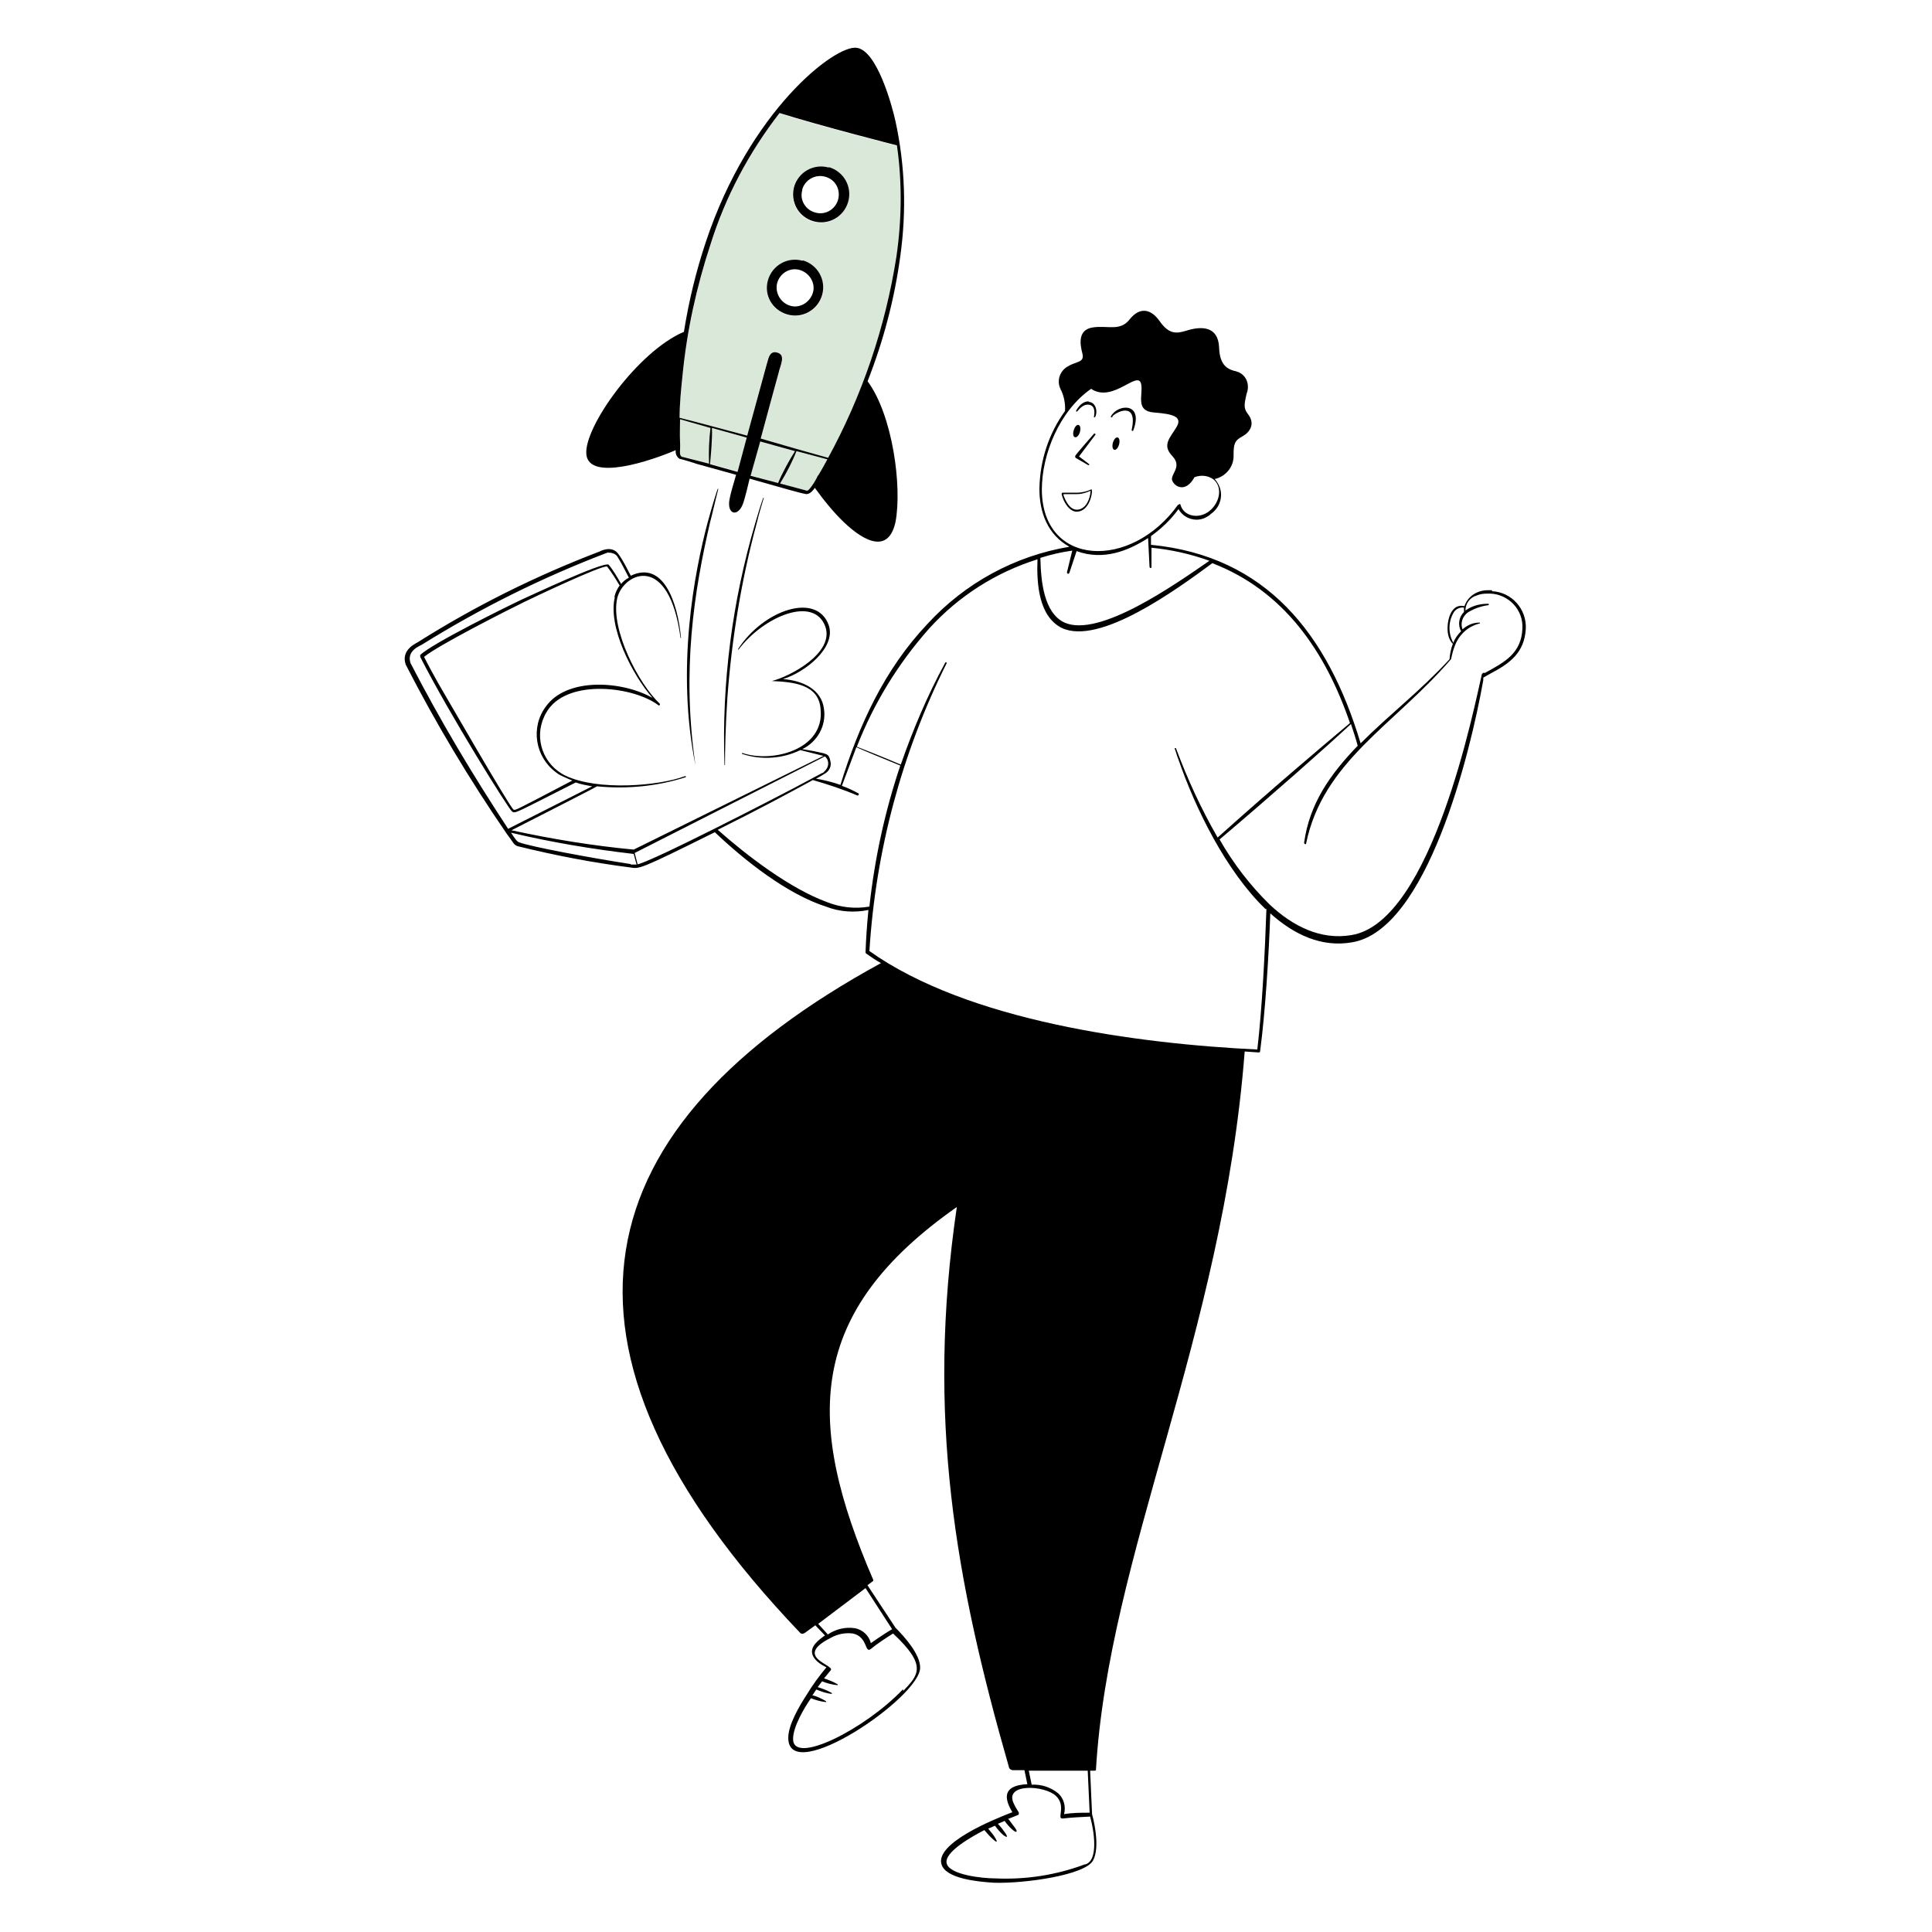 <svg xmlns="http://www.w3.org/2000/svg" id="Startup-5--Streamline-Milano.svg" viewBox="0 0 400 400"><defs><style>      .cls-1 {        fill: none;      }      .cls-1, .cls-2, .cls-3 {        stroke-width: 0px;      }      .cls-2 {        fill: #dae8d9;      }      .cls-3 {        fill: #000;      }    </style></defs><path class="cls-1" d="M220.2,102.3v.3c.4,1,1.3,3.2,3.1,2.9h0c1.6-.3,2.4-2.2,2.5-3.9-.9.4-1.8.6-2.8.7-.9,0-1.8,0-2.8,0Z"></path><path class="cls-1" d="M220.4,129c7.2,3.2,22.9-7.9,30-12.8-3.9-1.4-7.9-2.3-12-2.7v4c0,0-.1.2-.2.2s-.2,0-.2-.2l-.3-6c-4.2,2.7-9.3,4.7-14.8,2.7l-1.5,4.5c0,0-.2.2-.3.2s-.2-.2-.2-.3l1.1-4.5c-2.2.4-4.5.9-6.6,1.5.1,4.8.7,11.4,5,13.4h0Z"></path><path class="cls-1" d="M125.8,117.3c-1-.5-16.2,6.8-17.1,7.3-3.5,1.7-18,8.9-20.8,11.4.9,1.8,1.9,3.6,2.9,5.4.6,1.1,14.6,25.5,15.6,26.2.4.2-.2.5,12.2-6-.5-.2-.9-.3-1.4-.6-.7-.3-1.4-.7-2-1.1-4.3-3.2-5.3-9.2-2.1-13.6,4.4-6.2,16-5.3,22.1-1.8-4.2-4.8-9.3-14.7-7.8-20.9h0c.2-.8.6-1.7,1.1-2.4-.5-.7-.9-1.5-1.4-2.2-.3-.6-.8-1.2-1.2-1.7h-.1Z"></path><path class="cls-1" d="M243.9,104.6s0,0,.1,0,.3,0,.4,0c.7,2.5,3.9,2.9,6,1.3s2.7-4.8.9-6.5c-1.2-.8-2.7-1-4-.5-1.8,3.3-4.1,2-4.6.7s2.2-2.8,0-5.1-.4-3.8.9-6-.9-2.8-4.7-3-2.2-3.4-2.6-5.7c-.5-3.5-5.8,3.9-10.4.8-6.6,4.5-10.2,13.6-10.2,20.9.1,16.1,18.6,16.7,28.2,3.1h0ZM231.7,92c-.4,1.7-1.7,1.4-1.3-.3.4-1.7,1.7-1.4,1.3.3ZM230,86c1.4-2.6,6.9-3,4.6,3,0,0-.1,0-.2,0,0,0-.1,0-.1-.2,1.3-5.9-3.1-3.8-4-2.8,0,0-.2,0-.2,0s-.1-.2,0-.2h-.1ZM222.3,89.1c.4-1.7,1.7-1.4,1.3.3-.4,1.7-1.7,1.4-1.3-.3ZM223.4,105.9c-1.8.5-3.2-2.1-3.5-3.5h0c0-.2.1-.3.3-.3h2.9c1,0,2-.3,3-.7.5-.3,0,4.2-2.6,4.6h0ZM226.8,90l-3.4,4.5,2.1,1.6s.1.2,0,.2h-.2l-2.6-1.5h0c-.1,0-.2-.3-.1-.4.2-.4,3.9-4.6,3.9-4.6.1-.2.4,0,.3.2h0ZM226.7,86.2h-.2c0,0-.1,0,0-.2.2-1.1,0-2.2-1-2.4-1-.2-1.8.7-2.5,1.4h-.2c0,0,0,0,0-.2,1-1.6,2-1.9,2.6-1.9,1.7,0,1.9,2.1,1.3,3.2h0Z"></path><path class="cls-1" d="M119.1,162c-12.7,6.4-12.5,6.5-13.2,6s-13-20.2-19-32v-.4c2.5-2.5,18.1-10.1,21.3-11.6,1.4-.7,16.3-7.8,17.7-7.1,1,1.2,1.9,2.6,2.6,4,.5-.5,1-1,1.6-1.3-.8-1.5-1.5-3-2.4-4.4-.4-.6-1.2-1-2-.8-13.4,5.1-26.3,11.5-38.5,19.1-.3.2-3.1,1.3-2.3,3.8,6.1,11.8,12.9,23.2,20.2,34.3l17.4-8.8c-1.2-.2-2.3-.4-3.4-.8h0Z"></path><path class="cls-1" d="M302.6,130.7c-.7-1.3-.5-2.9.6-4v-.9c-.8,0-1.5.2-2,.8h0c-1.2,2-1.3,4.5-.2,6.5.4-.9.9-1.7,1.6-2.4h0Z"></path><path class="cls-1" d="M171.4,338.4c1.7-1.1,3.7-1.5,5.6-1.3,1.6.4,2.8,1.6,3.3,3.1,1.4-1,2.9-2,4.4-2.9l-5.5-8.5-9.8,7.4,2,2.2h0Z"></path><path class="cls-1" d="M176.6,337.9c-1.6-.2-3.2,0-4.6.9-7.9,4,.9,5.5,0,6.7l-1.4,1.7c1,.3,1.9.7,2.8,1.2h0v.2c-1.1-.1-2.1-.4-3.2-.8l-.9,1.2c1,.3,2,.6,2.9,1.2h0v.2c-1.1-.1-2.1-.5-3.2-.9l-.8,1.2c1,.3,1.9.7,2.8,1.2h0v.2c-1.1-.1-2.1-.4-3.1-.8-1.3,2.1-3.7,6-3.7,8.4,0,5.6,15-2,22.7-10.2,3.1-3.2,5.1-5.2-2.1-11.9-1.6,1-3.3,2.2-4.6,3.2s-.6-2.5-3.7-3.2h0v.3Z"></path><path class="cls-1" d="M225.6,375.4l-.4-8.7h-12.2l.6,2.9c2-.1,3.9.5,5.5,1.8h0c1.1,1.2,1.6,2.8,1.2,4.4,1.8-.2,3.5-.3,5.3-.3h0Z"></path><path class="cls-1" d="M105.8,172.4c1,1.5,1.2,1.8,1.7,2,2.5.9,14.8,3.1,23.1,4.4h0c.4.1.8.1,1.1.1l-.6-2.2c-8.6-.9-17-2.4-25.4-4.4h0Z"></path><path class="cls-1" d="M244,156.9c0,.2-.6-1.9-.7-2s.3-.2.3,0c2.3,6.4,5.2,12.5,8.6,18.4,10.8-9.7,21.9-19.1,27.4-23.7-5.2-14.9-13.8-27.4-28.5-33.1-7.6,5.6-23.4,17.1-31.2,13.4-4.7-2.3-5.2-8.9-5-14.2-8.6,2.7-16.3,7.6-22.4,14.3-6.4,7.2-11.5,15.5-15,24.5,1.8.7,5.1,2.1,9.1,3.7,2.5-7.3,5.5-14.4,9.2-21.1,0-.2.3,0,.3.1-9.3,18.6-14.7,38.9-16,59.6,20.4,14.5,55.4,19.2,80.5,20.4h0c1-8.4,1.5-20.4,1.9-29.1h-.2c-8.1-7.9-14.5-20.8-18.1-31.3h-.2Z"></path><path class="cls-1" d="M308,122.8c-.7,0-1.5.2-2.2.4-1.4.4-2.3,1.7-2.3,3.1,1.4-1,3-1.5,4.7-1.4.2,0,.2.3,0,.3-1.5.2-2.9.7-4.2,1.5-1.1.8-1.6,2.2-1.1,3.5,1-.9,2.2-1.4,3.5-1.4,0,0,.1,0,.1.1s0,.1-.1.1c-2.5.6-4.5,2.4-5.2,4.9-.5,1.3-.6,2.4-.7,2.5-11.7,13.6-26.5,21.1-30,38.2,0,.2-.4,0-.4-.2,1.1-8.1,5.4-14.3,11.1-20.1-.4-1.5-.9-3-1.4-4.5-5.7,5.3-16.7,15-27.2,23.9,2.8,5,6.3,9.5,10.4,13.5,4.8,4.5,10.5,7.4,16.9,6.3,16.7-2.7,25.5-47.6,27-54,0-.1.1-.3.3-.3l.3-.2h0c4.2-2.2,7.7-4,7.9-9.3v-.7c-.2-3.8-3.5-6.8-7.3-6.5h0v.3Z"></path><path class="cls-1" d="M186.4,158.6c-3.9-1.6-7.1-2.9-9.1-3.8-1,2.7-2,5.3-3,8,1.2.4,2.4.9,3.5,1.6v.2c0,.1-.1.2-.3.2-3-1.2-6.1-2.3-9.2-3.2-5.9,3.1-10.5,5.6-19.7,10.3,6.1,5.4,15,12.2,22.7,14.9h0c2.8,1.2,5.8,1.5,8.7,1,1-9.9,3.2-19.7,6.4-29.2h0Z"></path><path class="cls-1" d="M220.1,376.5c-1.5.2.8-2.5-1.5-4.7s-10.5-2.6-8.8,1.4c.3.7.7,1.4,1.1,2,0,0,.2.5-.2.6l-2,.8c.1,0,.2.2.3.3.4.5.9,1,1.2,1.6.6.9.2,1-.6.3-.6-.5-1.2-1.2-1.6-1.8l-1.4.6c.6.6,1.2,1.3,1.6,2,.4.8.2.9-.4.4-.7-.6-1.3-1.3-1.8-2l-1.4.6c.6.6,1.1,1.3,1.5,2s.4,1-.4.3c-.7-.6-1.3-1.3-1.9-2-2.3,1.1-8.4,4.4-7.8,6.9s7.5,3.1,10,3.1c6.3.3,12.6-.7,18.6-2.9h0c2.8-.8,1.8-7,1-9.9-1.9,0-4.1.2-5.6.4h0Z"></path><path class="cls-1" d="M170.5,160c.2-.1.3-.2.5-.4.8-.9.8-2.2,0-3l-39.4,20,.6,2.2h0c2.7-.2,28.8-13.8,32.5-15.7l6-3.2h-.2Z"></path><path class="cls-2" d="M161.5,100.1c5.7,1.5,5.4,1.5,5.6,1.5h0c.6,0,2-2.5,2.2-3.1,0,.2,2-3.4,2-3.4l-6.4-1.7c-.9,2.3-2.1,4.6-3.4,6.7h0Z"></path><path class="cls-2" d="M147,96l5.7,1.6,1.9-7.1-7.2-2c0,2.1-.2,5.4-.4,7.5h0Z"></path><path class="cls-2" d="M147,88.5l-6.3-1.8c0,1.6-.2,3.1,0,4.8s-.6,2.7.1,3.1l.4.2c.1,0,5.5,1.4,5.6,1.4-.1-2.5.5-5,.4-7.7h-.2Z"></path><path class="cls-2" d="M157.4,91.4l-2,7h0l5.7,1.6c.8-2,2.4-5,3.5-6.6l-7.2-2Z"></path><path class="cls-2" d="M185.7,30.2s-15.7-4-24.3-6.7c-6.4,8.1-11.2,17.4-14.3,27.2h0c-2.9,8.8-4.9,18-5.8,27.2-.3,2.9-.6,5.8-.6,8.7,2.4.9,14,3.7,14,3.7,2.9-10.9,4-15.1,4.4-16s.8-1.5,1.8-1.2c1.9.5.6,2.8.3,4.2-.9,3.3-2.8,10.2-3.7,13.6,3.8,1.1,6.8,2,14,4,7.1-13,11.9-27.2,14.2-41.8,1.1-7.6,1.2-15.4.1-23h0ZM170.2,61.2c-.9,3.1-4.1,4.9-7.2,4-3.1-.9-4.9-4-4-7.1h0c.9-3.1,4.1-4.9,7.2-4,3.1.9,4.9,4.1,4,7.2h0ZM175.5,41.9c-.9,3.1-4.1,4.9-7.2,4-3.1-.9-4.8-4.1-4-7.1h0c.9-3.1,4.1-4.9,7.2-4s4.9,4.1,4,7.2h0Z"></path><path class="cls-3" d="M309,122.2h-1c-2.1,0-4.1,1.2-4.8,3.3-.9-.2-1.8,0-2.4.8-1.1,1.2-1.8,5.3,0,7-.4,1-.6,2.1-.7,3.2-6.3,6.8-12.2,11.2-18.4,17.4-6.8-22.7-19.6-38.8-43.4-41.1v-1.8c2.2-1.6,4.1-3.4,5.7-5.6,1.1,2,3.7,2.8,5.7,1.7.4-.2.7-.4,1-.7,2.2-1.5,2.8-4.5,1.2-6.7-.1-.2-.3-.4-.4-.5h-.1c2.4-.5,4.1-2.6,4-5,0-2.3.2-3,1.9-3.9,1.6-.9,2.5-2.6,1.2-4.4-1-1.3-1-1.8-.4-4.4.7-1.8,0-3.8-1.8-4.5-.2,0-.4-.2-.7-.2-2-.5-3.1-1.8-3.2-4.9-.2-4.3-3.5-4.5-6.9-3.4-2,.6-3.5.7-5.4-2s-4.2-2.9-6.2-.4c-2,2.6-4.6,1.2-7.7,1.7-3.1.5-2.6,3.5-2.1,5.4s-1.3,1.6-2.9,2.6c-1.8.9-2.5,3.1-1.6,4.8,0,0,0,.2.1.2.6,1.3.9,2.8.8,4.3-3.4,4.7-5.2,10.3-5.3,16.1,0,4.9,1.7,9.5,6.2,12-11.3,1.9-21.6,7.5-29.4,16-8.9,9.4-14.2,21-18,33.3-1.7-.6-3.4-1-5.1-1.3.2,0,1.7-.9,2-1.1.9-.6,1.3-1.6,1-2.6-.3-1.5-.7-1.4-3.5-2l-2.3-.4c3.1-1.5,5-4.8,4.5-8.3-.5-4.1-4.4-5.9-8.5-6.2,4.6-1.4,11-6.5,9.5-11.1-2.4-7-13.5-3.3-18.8,4.9h0c0,.1.1.1.1.1,5.2-6.9,15.7-11.3,18-4.7,1.8,5.4-7.2,10.2-11.1,11.2,4.3.2,9.8.6,10.1,5.9.8,8.3-10,11.1-16.2,9-.1,0-.2.2,0,.2,3.9,1.3,8.3,1,12-.8l4.8,1.2-39.3,19.4c-8.5-.8-17-2.2-25.3-4,0,0,17.5-8.9,17.7-9.1,6.2.6,12.5,0,18.4-1.9v-.2h-.2c-5.3,2-18,3.1-24.7-.1-4.6-2.2-6.6-7.7-4.4-12.3.2-.5.5-.9.8-1.4,4.5-6.4,17.8-4.7,22.8-.9.2.2.4-.1.3-.3-4.3-4-10.3-15.4-8.8-21.9,1.3-5.2,10.7-9.6,13.1,8.3h.1c-.7-7.5-3.7-16.1-10.4-12.9-.8-1.5-1.5-3-2.5-4.4-1.4-2.1-4-.6-4-.6-13.1,5-25.6,11.2-37.5,18.7-.2.2-3.7,1.5-2.6,4.7,6.2,12.1,13.2,23.8,20.9,35l.8,1.1c.5.7.8,1.3,1.5,1.5,7.7,1.9,15.5,3.4,23.3,4.4,1.9.3,1.8.5,17.5-7.3,6.1,5.8,14.9,12.8,23,15.4,2.8,1.1,5.9,1.3,8.8.7-.3,3-.5,6-.6,8.7,0,.1,0,.2.1.3,1,.7,2,1.4,3.1,2-61.4,33.5-73.9,78.8-16.7,138.7.2.2.6.2.9,0l2.2-1.6,2,2.1c-.7.5-1.4,1-2,1.7-1.7,2,0,3.8,2.3,4.9-1.5,1.8-2.9,3.7-4.1,5.7-1.5,2.3-3.8,6.2-3.8,8.9,0,10.2,27.6-8.6,27.3-14.6,0-2.7-3.2-6.3-5.1-8.2l-5.8-8.8,1.2-.9v-.2c-14.2-32.9-13.8-55.4,17.3-77.2-6.4,43.5-.3,77.3,10.8,116,0,.3.4.5.7.6h2.5l.6,2.9c-4.2.2-5.4,2-3.1,5.8-4.2,1.6-15.8,6.4-14.7,10.7.8,3.1,7.7,3.7,10.9,3.9,6.4.2,18.9-1.6,20.5-4.6,1.3-2.4.5-7-.2-9.6l-.4-9h1s.1,0,.2-.1c2.6-44.6,26.2-89.6,30.8-148.8l2.9.2c.2,0,.3-.1.3-.3,1.1-8.3,1.8-20.2,2.1-28.5,4.9,4.4,10.6,7.1,16.9,6,15.5-2.5,24.5-39,27.2-54.3v-.5l1.4-.8c4.2-2.2,7.1-4.4,7.4-9.3h0c.2-4.1-2.9-7.6-7-7.8h0v-.2ZM186.9,349.8c-7.8,8.2-22.8,15.8-22.7,10.2,0-2.5,2.3-6.4,3.7-8.4,1,.4,2.1.7,3.1.8,0,0,.1-.1,0-.2h0c-.9-.5-1.8-1-2.8-1.2l.8-1.2c1,.4,2.1.8,3.2.9,0,0,.1-.1,0-.2h0c-.9-.5-1.9-.9-2.9-1.2l.9-1.2c1,.4,2.1.7,3.2.8,0,0,.1-.1,0-.2h0c-.9-.5-1.8-.9-2.8-1.2l1.4-1.7c.9-1.1-7.9-2.7,0-6.7,1.4-.8,3-1.1,4.6-.9,3.1.7,2.4,4.2,3.7,3.2,1.2-1,3-2.2,4.6-3.2,7.2,6.7,5.2,8.6,2.1,11.9h0v-.3ZM179.2,328.8l5.5,8.5c-1.5.9-3,1.9-4.4,2.9-.4-1.6-1.7-2.8-3.3-3.1-2-.3-4,.2-5.6,1.3l-2-2.2,9.8-7.4h0ZM301.1,126.6h0c.5-.6,1.2-.9,2-.8v.9c-1.1,1.1-1.3,2.7-.6,4-.7.7-1.3,1.5-1.6,2.4-1.1-2-1.1-4.5.2-6.5h0ZM215.7,101.4c0-7.3,3.6-16.3,10.2-20.9,4.6,3.1,9.9-4.3,10.4-.8.3,2.3-1.2,5.4,2.6,5.7s6,.8,4.7,3-3.1,3.7-.9,6c2.2,2.3-.5,3.8,0,5.1.5,1.3,2.8,2.6,4.6-.7,1.3-.5,2.8-.4,4,.5,1.9,1.7,1.2,4.8-.9,6.5s-5.3,1.2-6-1.3c0-.2-.2-.2-.4,0,0,0-.1,0-.1,0-9.7,13.6-28.1,12.9-28.2-3.1h0ZM222,114l-1.1,4.5c0,0,0,.2.2.3.1,0,.2,0,.3-.2l1.5-4.5c5.5,2,10.6,0,14.8-2.7l.3,6c0,0,.1.2.2.2s.2,0,.2-.2v-4c4.1.4,8.1,1.3,12,2.7-7.1,4.9-22.8,16-30,12.8-4.3-2-4.9-8.6-5-13.4,2.2-.7,4.4-1.2,6.6-1.5h0ZM127.3,123.6h0c-1.5,6.2,3.6,16.1,7.8,20.9-6.1-3.5-17.7-4.4-22.1,1.8-3.2,4.3-2.2,10.4,2.1,13.6.6.5,1.3.8,2,1.1.4.2.9.4,1.4.6-12.4,6.5-11.8,6.2-12.2,6-.9-.7-15-25.2-15.6-26.2-1-1.8-2-3.6-2.9-5.4,2.9-2.4,17.3-9.7,20.8-11.4,1-.5,16.1-7.7,17.1-7.3.4.5.8,1.1,1.2,1.7.5.7.9,1.5,1.4,2.2-.5.7-.9,1.5-1.1,2.4h0ZM105.2,171.6c-7.3-11.1-14.1-22.5-20.2-34.3-.9-2.6,2-3.6,2.3-3.8,12.2-7.6,25.1-14,38.5-19.1.8,0,1.6.2,2,.8.9,1.4,1.6,2.9,2.4,4.4-.6.3-1.2.8-1.6,1.3-.8-1.4-1.6-2.8-2.6-4-1.3-.6-16.3,6.5-17.7,7.1-3.2,1.5-18.8,9.2-21.3,11.6v.4c6,11.8,18.3,31.5,19,32s.5.4,13.2-6c1.1.4,2.3.6,3.4.8l-17.4,8.8h0ZM130.6,178.9h0c-8.4-1.3-20.7-3.6-23.1-4.5-.5-.2-.7-.5-1.7-2,8.4,2,16.8,3.4,25.4,4.4l.6,2.2h-1.2ZM132,178.9h0l-.6-2.3,39.4-20c.9.8.9,2.1,0,3s-.3.3-.5.4l-6,3.2c-3.6,1.9-29.7,15.4-32.5,15.8h.2ZM171.3,186.8h0c-7.7-2.8-16.6-9.6-22.7-15,9.2-4.6,13.8-7.1,19.7-10.3,3.1.9,6.2,1.9,9.2,3.2.1,0,.2,0,.3-.2v-.2c-1.1-.6-2.3-1.2-3.5-1.6,1-2.7,2-5.3,3-8,2,.9,5.2,2.2,9.1,3.8-3.2,9.5-5.3,19.2-6.4,29.2-2.9.5-5.9.2-8.7-.9h0ZM224.6,386h0c-5.9,2.2-12.2,3.2-18.6,2.9-2.5,0-9.4-.7-10-3.1s5.5-5.7,7.8-6.9c.6.7,1.2,1.4,1.9,2,.8.7.8.4.4-.3-.4-.7-1-1.4-1.5-2l1.4-.6c.5.7,1.1,1.4,1.8,2,.7.5.9.4.4-.4-.5-.7-1-1.4-1.6-2l1.4-.6c.5.7,1,1.3,1.6,1.8.8.7,1.2.6.6-.3-.4-.5-.8-1.1-1.2-1.6,0-.1-.2-.2-.3-.3l2-.8c.4-.1.2-.6.2-.6-.4-.6-.8-1.3-1.1-2-1.7-4,6.4-3.6,8.8-1.4,2.3,2.2,0,4.9,1.5,4.7,1.5-.2,3.7-.3,5.6-.4.8,2.9,1.8,9.1-1,9.9h0ZM219.1,371.3h0c-1.6-1.3-3.5-1.9-5.5-1.8l-.6-2.9h12.2l.4,8.7c-1.8,0-3.5,0-5.3.3.4-1.5,0-3.2-1.2-4.3h0ZM260.5,217.3h0c-25.1-1.2-60.1-5.9-80.5-20.4,1.3-20.8,6.7-41,16-59.6,0-.2-.2-.3-.3-.1-3.7,6.8-6.7,13.9-9.2,21.1-4-1.7-7.3-3-9.1-3.7,3.5-9,8.6-17.3,15-24.5,6.1-6.7,13.8-11.6,22.4-14.3-.2,5.2.3,11.8,5,14.2,7.8,3.7,23.6-7.8,31.2-13.4,14.8,5.7,23.4,18.2,28.5,33.1-5.4,4.5-16.6,14-27.4,23.7-3.4-5.9-6.2-12-8.6-18.4,0-.2-.4-.1-.3,0s.7,2.2.7,2c3.6,10.5,10,23.4,18.1,31.2h.2c-.3,8.8-.9,20.8-1.9,29.2h.2ZM307.4,139.3h-.3c-.1,0-.2.2-.3.3-1.5,6.4-10.3,51.3-27,54-6.4,1.1-12.2-1.9-16.9-6.3-4.1-4-7.6-8.6-10.4-13.5,10.5-8.9,21.5-18.6,27.2-23.9.5,1.5,1,3,1.4,4.5-5.7,5.9-10,12-11.1,20.1,0,.2.3.4.4.2,3.5-17.1,18.3-24.6,30-38.2.1-.1.2-1.2.7-2.5.8-2.4,2.7-4.3,5.2-4.9,0,0,.1,0,.1-.1s0-.1-.1-.1c-1.3,0-2.5.5-3.5,1.4-.5-1.3,0-2.7,1.1-3.5,1.3-.8,2.7-1.3,4.2-1.5.2,0,.2-.3,0-.3-1.7,0-3.3.4-4.7,1.4,0-1.4.9-2.7,2.3-3.1.7-.3,1.4-.4,2.2-.4,3.8-.2,7.1,2.7,7.3,6.5v.7c-.2,5.2-3.7,7-7.9,9.3h0Z"></path><path class="cls-3" d="M179.6,79c3.3-8.4,5.6-17.1,6.8-26,1.3-9.3,1-18.7-1-27.9-.7-3.2-3.8-14.6-8-15.2-4.5-.7-22.3,13.1-31.3,40.3-2,6-3.5,12.2-4.5,18.5-9.5,4-20.8,19.8-20.2,25.4s13.4,1.3,18.5-.9c-.1.7.2,1.4.8,1.8.3,0,3.5,1,3.4,1l8.3,2.3c-.6,2.1-1.1,3.7-1.3,4.8-.8,3.4,1.7,4.2,2.8,1,.5-1.6.9-3.3,1.3-5,7.1,2,10.1,2.9,11.7,3.2.6,0,1.2-.4,1.8-1.3,1.8,2.5,3.9,5.1,6,7.1,4.6,4.4,9.3,6.3,10.7,0h0c1.4-7.4-.6-22.2-5.8-29.2h0ZM141.2,94.6h0c-.7-.4-.3-1.2-.4-3s0-3.2,0-4.8l6.3,1.8c-.3,2.5-.4,4.9-.3,7.4-.1,0-5.4-1.4-5.5-1.4h-.1ZM152.7,97.7l-5.7-1.6c.2-2.1.5-5.4.4-7.5l7.2,2-1.9,7.1h0ZM155.4,98.5h0l2-7.1,7.2,2c-1.1,1.7-2.7,4.6-3.5,6.6l-5.7-1.5ZM169.3,98.5c-.2.6-1.7,3.1-2.2,3.1h0c-.1,0,.1,0-5.6-1.5,1.3-2.1,2.5-4.4,3.4-6.7l6.4,1.7s-2,3.7-2,3.4h0ZM171.5,94.8c-7.2-2-10.2-2.9-14-4,.9-3.4,2.8-10.3,3.7-13.6.3-1.5,1.6-3.7-.3-4.2-1-.3-1.5.3-1.8,1.2-.3.9-1.4,5.1-4.4,16,0,0-11.5-3.1-14-3.7,0-2.9.3-5.8.6-8.7.9-9.3,2.9-18.4,5.8-27.2h0c3.1-9.9,8-19.1,14.3-27.2,8.6,2.7,24.3,6.7,24.3,6.7,1.1,7.6,1,15.4-.1,23-2.3,14.7-7.1,28.8-14.2,41.8h0Z"></path><path class="cls-3" d="M230.4,91.7c-.4,1.7.8,2,1.3.3.4-1.7-.8-2-1.3-.3Z"></path><path class="cls-3" d="M230.3,86.2c.9-1,5.3-3.1,4,2.8,0,0,0,.2.1.2s.2,0,.2,0c2.3-6-3.2-5.6-4.6-3v.2h.3Z"></path><path class="cls-3" d="M223.6,89.4c.4-1.7-.8-2-1.3-.3s.8,2,1.3.3Z"></path><path class="cls-3" d="M225.4,83.1c-.6,0-1.6.2-2.6,1.9v.2h.2c.6-.7,1.4-1.6,2.5-1.4s1.2,1.3,1,2.4v.2h.2c.6-1,.3-3.1-1.3-3.2h0Z"></path><path class="cls-3" d="M226,101.3c-.9.4-1.9.7-3,.7h-2.9c-.1,0-.3,0-.3.3h0c.3,1.5,1.7,4,3.5,3.6,2.6-.4,3.1-4.9,2.6-4.6h0ZM223.3,105.5h0c-1.8.3-2.7-1.9-3.1-2.9v-.3c.9,0,1.8,0,2.8,0,1,0,1.9-.3,2.8-.7-.1,1.7-.9,3.6-2.5,3.9Z"></path><path class="cls-3" d="M226.5,89.8s-3.7,4.2-3.9,4.6c0,0,0,.3.1.4h0l2.6,1.5h.2v-.2l-2.1-1.6,3.4-4.5c.1,0-.1-.4-.3-.2h0Z"></path><path class="cls-3" d="M148.7,101.2h-.1c-.2.5-1,3-2.1,7-2.7,10.2-6.6,30.1-2.5,50.3-2.9-19.6-.3-36.1,3-50.3.6-2.3,1.1-4.6,1.7-6.9h0q0,0,0,0Z"></path><path class="cls-3" d="M166.2,54c-3.1-.9-6.3.9-7.2,4h0c-.9,3.1.9,6.2,4,7.1s6.3-.9,7.2-4-.9-6.3-4-7.2h0ZM168.3,60.6c-.6,2-2.7,3.3-4.7,2.7h0c-2-.6-3.2-2.7-2.7-4.7h0c.6-2.1,2.7-3.3,4.7-2.7s3.3,2.7,2.7,4.7h0Z"></path><path class="cls-3" d="M158.2,103.1h-.2c-.6,1.7-1.1,3.4-1.6,5.1-4.8,16.3-7,33.2-6.4,50.2h.1c0-2.9.1-8,.5-14,.9-12.2,2.9-24.4,6.1-36.2.4-1.7.9-3.3,1.4-5h0c0,0,0,0,0,0Z"></path><path class="cls-3" d="M171.6,34.7c-3.1-.9-6.3.9-7.2,4h0c-.8,3.1.9,6.2,4,7.1,3.1.9,6.3-.9,7.2-4s-.9-6.3-4-7.2h0ZM173.5,41.4c-.6,2-2.7,3.2-4.7,2.6-2-.5-3.3-2.6-2.7-4.6v-.2c.6-2,2.7-3.2,4.8-2.6s3.2,2.7,2.6,4.8h0Z"></path></svg>